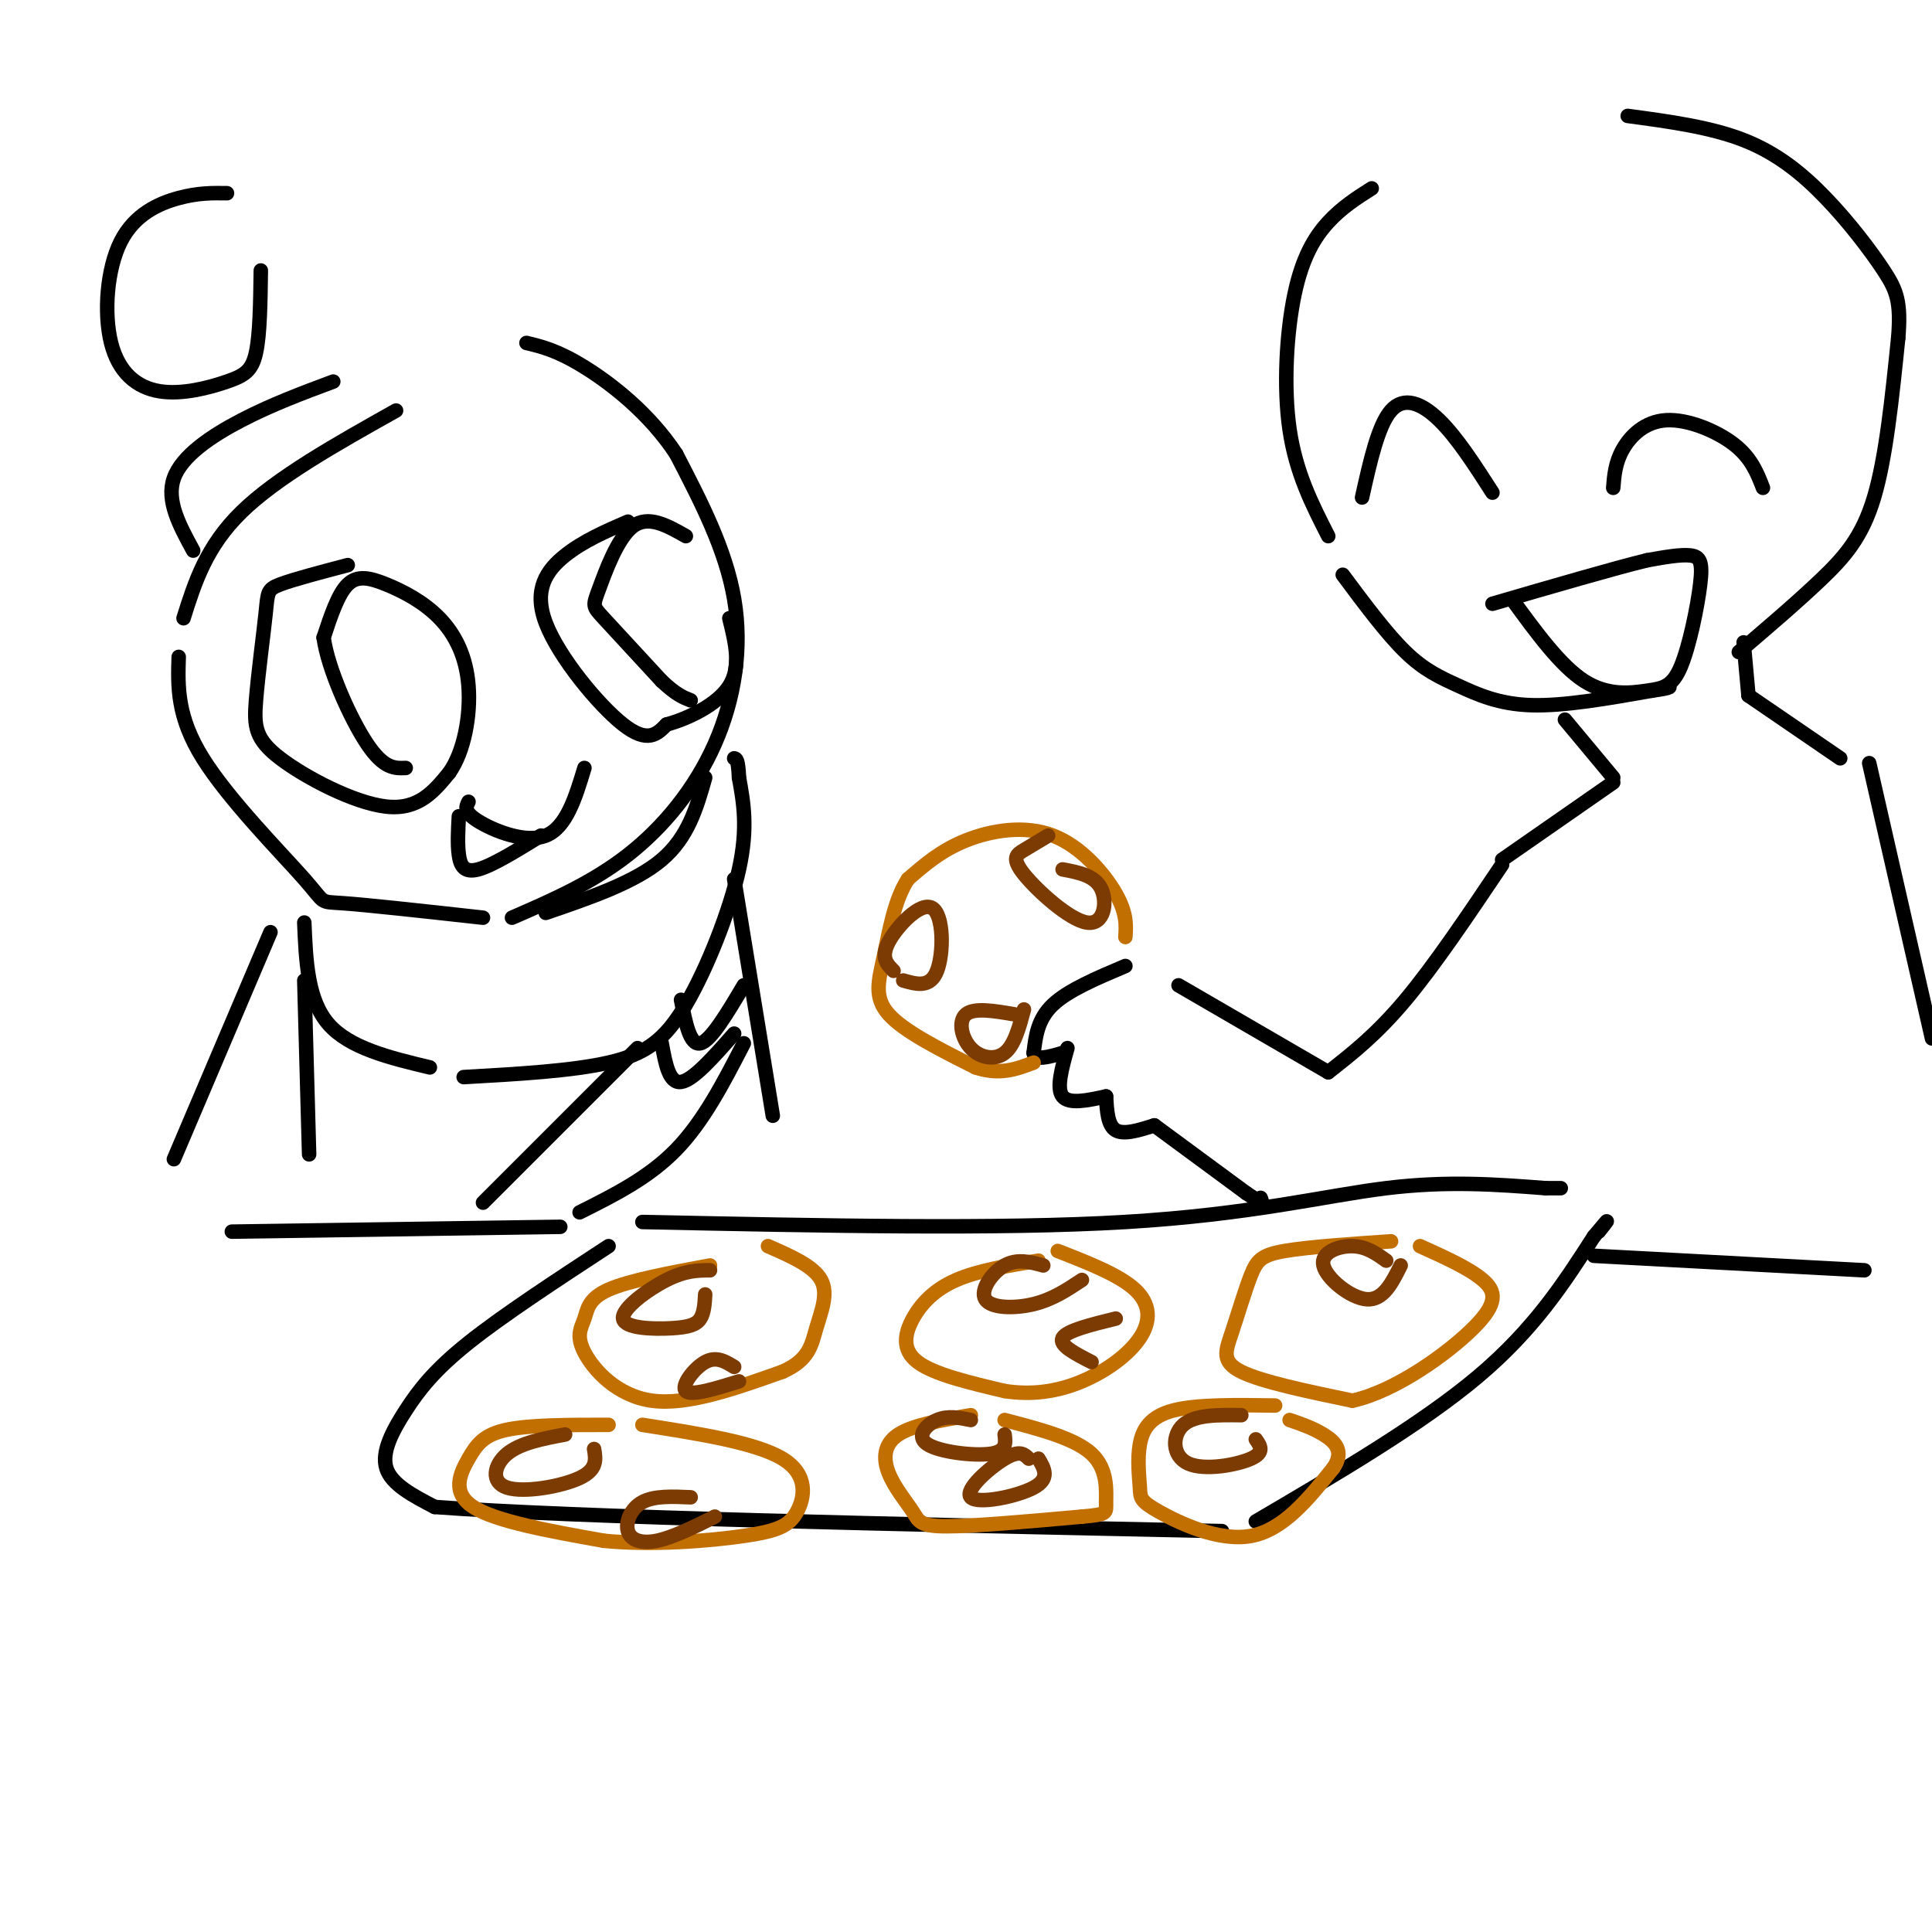 <svg viewBox='0 0 400 400' version='1.1' xmlns='http://www.w3.org/2000/svg' xmlns:xlink='http://www.w3.org/1999/xlink'><g fill='none' stroke='rgb(0,0,0)' stroke-width='3' stroke-linecap='round' stroke-linejoin='round'><path d='M82,85c-12.333,6.917 -24.667,13.833 -32,21c-7.333,7.167 -9.667,14.583 -12,22'/><path d='M37,136c-0.196,6.179 -0.393,12.357 5,21c5.393,8.643 16.375,19.750 21,25c4.625,5.250 2.893,4.643 8,5c5.107,0.357 17.054,1.679 29,3'/><path d='M106,190c8.298,-3.607 16.595,-7.214 24,-13c7.405,-5.786 13.917,-13.750 18,-23c4.083,-9.250 5.738,-19.786 4,-30c-1.738,-10.214 -6.869,-20.107 -12,-30'/><path d='M140,94c-5.556,-8.444 -13.444,-14.556 -19,-18c-5.556,-3.444 -8.778,-4.222 -12,-5'/><path d='M40,114c-2.822,-5.178 -5.644,-10.356 -4,-15c1.644,-4.644 7.756,-8.756 14,-12c6.244,-3.244 12.622,-5.622 19,-8'/><path d='M47,40c-2.982,-0.044 -5.965,-0.087 -10,1c-4.035,1.087 -9.123,3.305 -12,9c-2.877,5.695 -3.542,14.869 -2,21c1.542,6.131 5.289,9.221 10,10c4.711,0.779 10.384,-0.752 14,-2c3.616,-1.248 5.176,-2.214 6,-6c0.824,-3.786 0.912,-10.393 1,-17'/><path d='M72,117c-5.637,1.484 -11.274,2.968 -14,4c-2.726,1.032 -2.540,1.611 -3,6c-0.460,4.389 -1.567,12.589 -2,18c-0.433,5.411 -0.194,8.034 5,12c5.194,3.966 15.341,9.276 22,10c6.659,0.724 9.829,-3.138 13,-7'/><path d='M93,160c3.132,-4.415 4.464,-11.951 4,-18c-0.464,-6.049 -2.722,-10.611 -6,-14c-3.278,-3.389 -7.575,-5.605 -11,-7c-3.425,-1.395 -5.979,-1.970 -8,0c-2.021,1.970 -3.511,6.485 -5,11'/><path d='M67,132c0.867,6.378 5.533,16.822 9,22c3.467,5.178 5.733,5.089 8,5'/><path d='M130,108c-4.619,2.000 -9.238,4.000 -13,7c-3.762,3.000 -6.667,7.000 -4,14c2.667,7.000 10.905,17.000 16,21c5.095,4.000 7.048,2.000 9,0'/><path d='M138,150c4.289,-1.156 10.511,-4.044 13,-8c2.489,-3.956 1.244,-8.978 0,-14'/><path d='M142,111c-3.899,-2.214 -7.798,-4.429 -11,-2c-3.202,2.429 -5.708,9.500 -7,13c-1.292,3.500 -1.369,3.429 1,6c2.369,2.571 7.185,7.786 12,13'/><path d='M137,141c3.000,2.833 4.500,3.417 6,4'/><path d='M284,39c-3.089,1.964 -6.179,3.929 -9,7c-2.821,3.071 -5.375,7.250 -7,15c-1.625,7.750 -2.321,19.071 -1,28c1.321,8.929 4.661,15.464 8,22'/><path d='M278,119c4.548,6.107 9.095,12.214 13,16c3.905,3.786 7.167,5.250 11,7c3.833,1.750 8.238,3.786 15,4c6.762,0.214 15.881,-1.393 25,-3'/><path d='M342,143c4.667,-0.667 3.833,-0.833 3,-1'/><path d='M360,135c6.067,-5.178 12.133,-10.356 17,-15c4.867,-4.644 8.533,-8.756 11,-17c2.467,-8.244 3.733,-20.622 5,-33'/><path d='M393,70c0.627,-7.542 -0.306,-9.898 -3,-14c-2.694,-4.102 -7.148,-9.951 -12,-15c-4.852,-5.049 -10.100,-9.300 -17,-12c-6.900,-2.700 -15.450,-3.850 -24,-5'/><path d='M282,103c1.667,-7.489 3.333,-14.978 6,-18c2.667,-3.022 6.333,-1.578 10,2c3.667,3.578 7.333,9.289 11,15'/><path d='M334,101c0.208,-2.607 0.417,-5.214 2,-8c1.583,-2.786 4.542,-5.750 9,-6c4.458,-0.250 10.417,2.214 14,5c3.583,2.786 4.792,5.893 6,9'/><path d='M313,124c5.047,6.932 10.094,13.863 15,17c4.906,3.137 9.671,2.479 13,2c3.329,-0.479 5.222,-0.778 7,-5c1.778,-4.222 3.440,-12.368 4,-17c0.560,-4.632 0.017,-5.752 -2,-6c-2.017,-0.248 -5.509,0.376 -9,1'/><path d='M341,116c-6.833,1.667 -19.417,5.333 -32,9'/><path d='M97,166c-0.533,1.044 -1.067,2.089 2,4c3.067,1.911 9.733,4.689 14,3c4.267,-1.689 6.133,-7.844 8,-14'/><path d='M95,169c-0.156,2.889 -0.311,5.778 0,8c0.311,2.222 1.089,3.778 4,3c2.911,-0.778 7.956,-3.889 13,-7'/><path d='M133,253c36.956,0.778 73.911,1.556 100,0c26.089,-1.556 41.311,-5.444 54,-7c12.689,-1.556 22.844,-0.778 33,0'/><path d='M320,246c5.500,0.000 2.750,0.000 0,0'/><path d='M126,258c-10.964,7.179 -21.929,14.357 -29,20c-7.071,5.643 -10.250,9.750 -13,14c-2.750,4.250 -5.071,8.643 -4,12c1.071,3.357 5.536,5.679 10,8'/><path d='M90,312c28.833,2.167 95.917,3.583 163,5'/><path d='M260,315c17.167,-10.083 34.333,-20.167 46,-30c11.667,-9.833 17.833,-19.417 24,-29'/><path d='M330,256c4.167,-5.000 2.583,-3.000 1,-1'/><path d='M324,149c0.000,0.000 10.000,12.000 10,12'/><path d='M361,133c0.000,0.000 1.000,11.000 1,11'/><path d='M362,144c0.000,0.000 19.000,13.000 19,13'/><path d='M334,162c0.000,0.000 -23.000,16.000 -23,16'/><path d='M311,179c-7.000,10.417 -14.000,20.833 -20,28c-6.000,7.167 -11.000,11.083 -16,15'/><path d='M275,222c0.000,0.000 -31.000,-18.000 -31,-18'/><path d='M233,200c-5.917,2.500 -11.833,5.000 -15,8c-3.167,3.000 -3.583,6.500 -4,10'/><path d='M214,218c0.333,1.667 3.167,0.833 6,0'/><path d='M221,217c-1.167,4.167 -2.333,8.333 -1,10c1.333,1.667 5.167,0.833 9,0'/><path d='M229,227c0.167,3.000 0.333,6.000 2,7c1.667,1.000 4.833,0.000 8,-1'/><path d='M239,233c0.000,0.000 19.000,14.000 19,14'/><path d='M258,247c3.667,2.500 3.333,1.750 3,1'/><path d='M387,158c0.000,0.000 13.000,57.000 13,57'/><path d='M330,260c0.000,0.000 56.000,3.000 56,3'/><path d='M113,189c9.250,-3.167 18.500,-6.333 24,-11c5.500,-4.667 7.250,-10.833 9,-17'/><path d='M63,191c0.333,8.000 0.667,16.000 5,21c4.333,5.000 12.667,7.000 21,9'/><path d='M96,223c11.196,-0.631 22.393,-1.262 30,-3c7.607,-1.738 11.625,-4.583 16,-12c4.375,-7.417 9.107,-19.405 11,-28c1.893,-8.595 0.946,-13.798 0,-19'/><path d='M153,161c-0.167,-3.833 -0.583,-3.917 -1,-4'/><path d='M63,203c0.000,0.000 1.000,36.000 1,36'/><path d='M152,182c0.000,0.000 8.000,49.000 8,49'/><path d='M56,193c0.000,0.000 -20.000,47.000 -20,47'/><path d='M137,216c0.750,4.167 1.500,8.333 4,8c2.500,-0.333 6.750,-5.167 11,-10'/><path d='M141,207c0.917,4.750 1.833,9.500 4,9c2.167,-0.500 5.583,-6.250 9,-12'/><path d='M132,217c0.000,0.000 -32.000,32.000 -32,32'/><path d='M154,216c-4.167,8.083 -8.333,16.167 -14,22c-5.667,5.833 -12.833,9.417 -20,13'/><path d='M48,255c0.000,0.000 68.000,-1.000 68,-1'/></g>
<g fill='none' stroke='rgb(194,111,1)' stroke-width='3' stroke-linecap='round' stroke-linejoin='round'><path d='M233,194c0.161,-2.464 0.321,-4.929 -2,-9c-2.321,-4.071 -7.125,-9.750 -13,-12c-5.875,-2.250 -12.821,-1.071 -18,1c-5.179,2.071 -8.589,5.036 -12,8'/><path d='M188,182c-2.833,4.274 -3.917,10.958 -5,16c-1.083,5.042 -2.167,8.440 1,12c3.167,3.560 10.583,7.280 18,11'/><path d='M202,221c5.000,1.667 8.500,0.333 12,-1'/><path d='M147,262c-8.378,1.557 -16.756,3.113 -21,5c-4.244,1.887 -4.354,4.104 -5,6c-0.646,1.896 -1.828,3.472 0,7c1.828,3.528 6.665,9.008 14,10c7.335,0.992 17.167,-2.504 27,-6'/><path d='M162,284c5.571,-2.452 6.000,-5.583 7,-9c1.000,-3.417 2.571,-7.119 1,-10c-1.571,-2.881 -6.286,-4.940 -11,-7'/><path d='M215,261c-6.244,1.018 -12.488,2.036 -17,4c-4.512,1.964 -7.292,4.875 -9,8c-1.708,3.125 -2.345,6.464 1,9c3.345,2.536 10.673,4.268 18,6'/><path d='M208,288c5.716,0.887 11.006,0.104 16,-2c4.994,-2.104 9.691,-5.528 12,-9c2.309,-3.472 2.231,-6.992 -1,-10c-3.231,-3.008 -9.616,-5.504 -16,-8'/><path d='M288,257c-8.606,0.589 -17.212,1.177 -22,2c-4.788,0.823 -5.758,1.880 -7,5c-1.242,3.120 -2.758,8.301 -4,12c-1.242,3.699 -2.212,5.914 2,8c4.212,2.086 13.606,4.043 23,6'/><path d='M280,290c8.940,-1.952 19.792,-9.833 25,-15c5.208,-5.167 4.774,-7.619 2,-10c-2.774,-2.381 -7.887,-4.690 -13,-7'/><path d='M126,295c-8.101,0.000 -16.202,0.000 -21,1c-4.798,1.000 -6.292,3.000 -8,6c-1.708,3.000 -3.631,7.000 1,10c4.631,3.000 15.815,5.000 27,7'/><path d='M125,319c10.123,1.006 21.930,0.022 29,-1c7.070,-1.022 9.404,-2.083 11,-5c1.596,-2.917 2.456,-7.691 -3,-11c-5.456,-3.309 -17.228,-5.155 -29,-7'/><path d='M201,293c-5.973,1.000 -11.946,2.000 -15,4c-3.054,2.000 -3.190,5.000 -2,8c1.190,3.000 3.705,6.000 5,8c1.295,2.000 1.370,3.000 7,3c5.630,0.000 16.815,-1.000 28,-2'/><path d='M224,314c5.429,-0.476 5.000,-0.667 5,-3c0.000,-2.333 0.429,-6.810 -3,-10c-3.429,-3.190 -10.714,-5.095 -18,-7'/><path d='M264,291c-8.082,-0.121 -16.164,-0.242 -21,1c-4.836,1.242 -6.426,3.847 -7,7c-0.574,3.153 -0.133,6.856 0,9c0.133,2.144 -0.041,2.731 4,5c4.041,2.269 12.297,6.220 19,5c6.703,-1.220 11.851,-7.610 17,-14'/><path d='M276,304c2.511,-3.600 0.289,-5.600 -2,-7c-2.289,-1.400 -4.644,-2.200 -7,-3'/></g>
<g fill='none' stroke='rgb(124,59,2)' stroke-width='3' stroke-linecap='round' stroke-linejoin='round'><path d='M217,173c-1.756,1.054 -3.512,2.108 -5,3c-1.488,0.892 -2.708,1.620 0,5c2.708,3.380 9.344,9.410 13,10c3.656,0.590 4.330,-4.260 3,-7c-1.330,-2.740 -4.665,-3.370 -8,-4'/><path d='M185,201c-1.369,-1.369 -2.738,-2.738 -1,-6c1.738,-3.262 6.583,-8.417 9,-7c2.417,1.417 2.405,9.405 1,13c-1.405,3.595 -4.202,2.798 -7,2'/><path d='M210,210c-4.155,-0.708 -8.310,-1.417 -10,0c-1.690,1.417 -0.917,4.958 1,7c1.917,2.042 4.976,2.583 7,1c2.024,-1.583 3.012,-5.292 4,-9'/><path d='M216,262c-2.690,-0.732 -5.381,-1.464 -8,0c-2.619,1.464 -5.167,5.125 -4,7c1.167,1.875 6.048,1.964 10,1c3.952,-0.964 6.976,-2.982 10,-5'/><path d='M231,273c-5.083,1.250 -10.167,2.500 -11,4c-0.833,1.500 2.583,3.250 6,5'/><path d='M147,263c-2.528,0.008 -5.056,0.016 -9,2c-3.944,1.984 -9.305,5.944 -9,8c0.305,2.056 6.274,2.207 10,2c3.726,-0.207 5.207,-0.774 6,-2c0.793,-1.226 0.896,-3.113 1,-5'/><path d='M152,283c-1.844,-1.133 -3.689,-2.267 -6,-1c-2.311,1.267 -5.089,4.933 -4,6c1.089,1.067 6.044,-0.467 11,-2'/><path d='M117,297c-4.643,0.875 -9.286,1.750 -12,4c-2.714,2.250 -3.500,5.875 0,7c3.500,1.125 11.286,-0.250 15,-2c3.714,-1.750 3.357,-3.875 3,-6'/><path d='M143,310c-3.780,-0.167 -7.560,-0.333 -10,1c-2.440,1.333 -3.542,4.167 -3,6c0.542,1.833 2.726,2.667 6,2c3.274,-0.667 7.637,-2.833 12,-5'/><path d='M201,294c-2.363,-0.482 -4.726,-0.964 -7,0c-2.274,0.964 -4.458,3.375 -2,5c2.458,1.625 9.560,2.464 13,2c3.440,-0.464 3.220,-2.232 3,-4'/><path d='M213,302c-0.940,-0.929 -1.881,-1.857 -5,0c-3.119,1.857 -8.417,6.500 -7,8c1.417,1.500 9.548,-0.143 13,-2c3.452,-1.857 2.226,-3.929 1,-6'/><path d='M257,293c-4.804,-0.065 -9.607,-0.131 -12,2c-2.393,2.131 -2.375,6.458 1,8c3.375,1.542 10.107,0.298 13,-1c2.893,-1.298 1.946,-2.649 1,-4'/><path d='M287,261c-2.054,-1.470 -4.107,-2.940 -7,-3c-2.893,-0.060 -6.625,1.292 -6,4c0.625,2.708 5.607,6.774 9,7c3.393,0.226 5.196,-3.387 7,-7'/></g>
</svg>